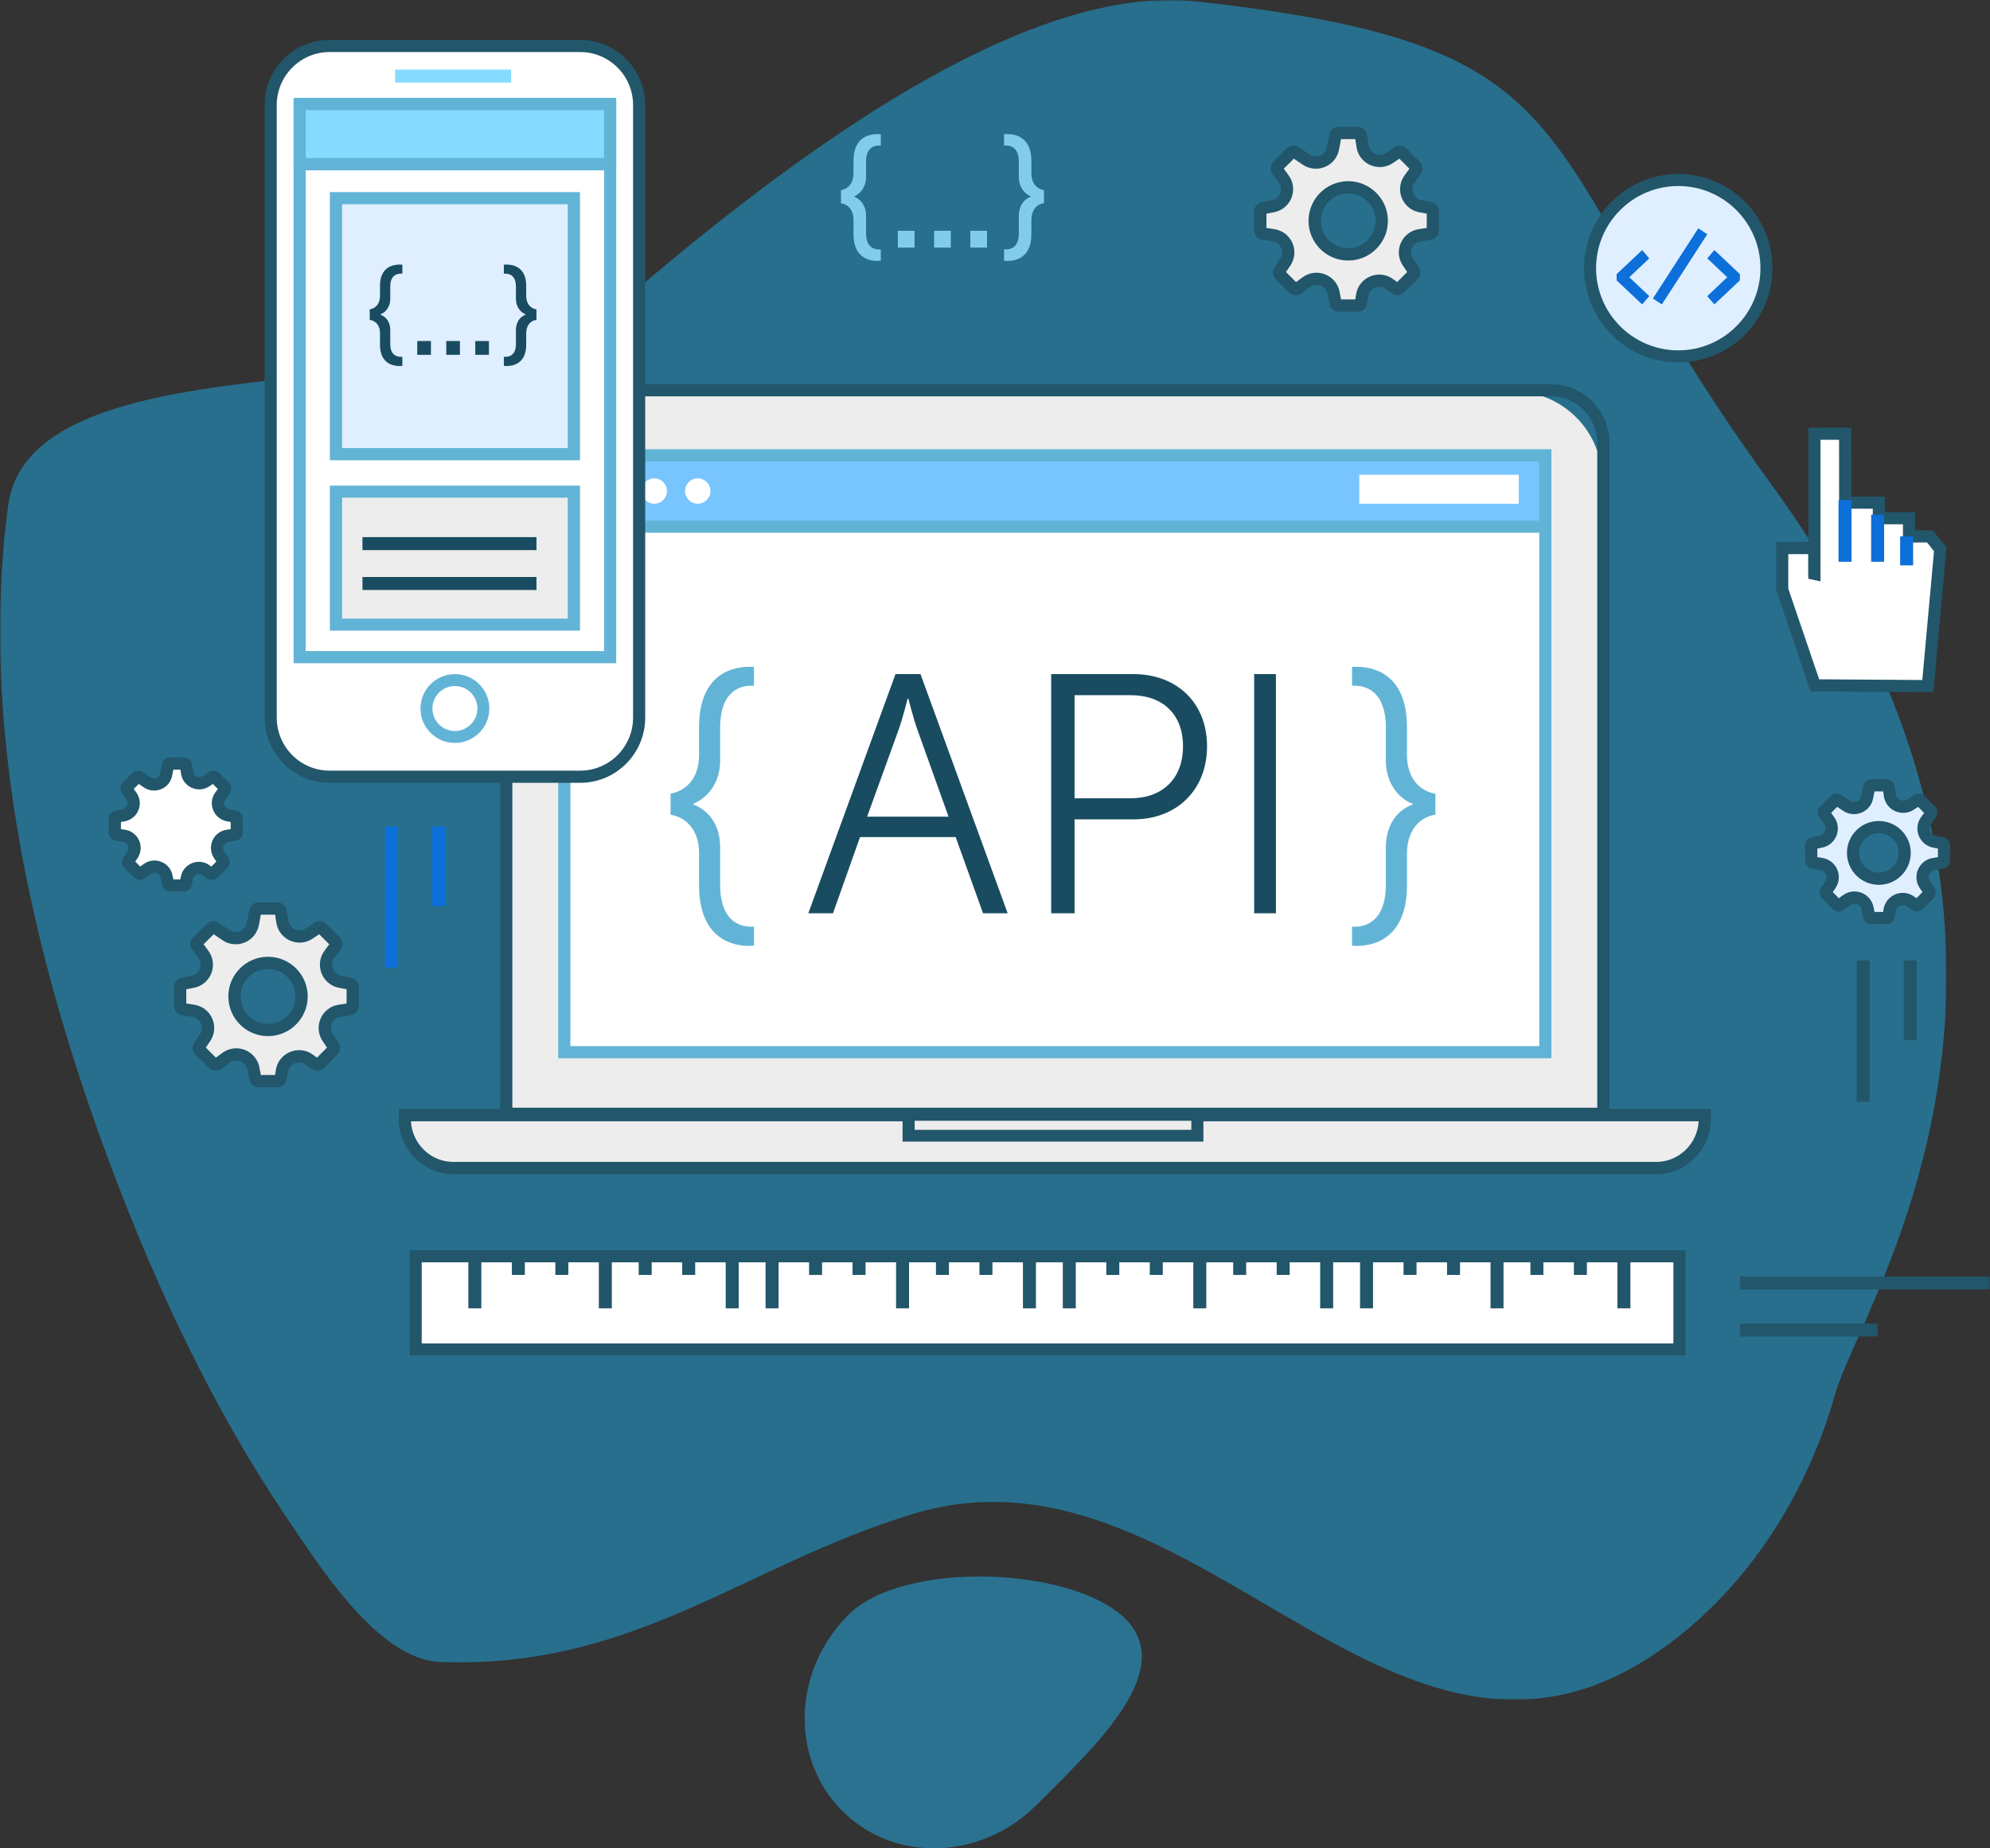<?xml version="1.0" encoding="UTF-8"?>
<svg width="549px" height="510px" viewBox="0 0 549 510" version="1.1" xmlns="http://www.w3.org/2000/svg" xmlns:xlink="http://www.w3.org/1999/xlink">
    <rect x="0" y="0" width="549" height="510" fill="#333333" stroke="none"/>
    <title>B0102144-053C-48E3-838B-C89F451B431F@3x</title>
    <defs>
        <polygon id="path-1" points="-9.0441651e-15 0 537 0 537 469 -9.0441651e-15 469"></polygon>
        <polygon id="path-3" points="0 510 549 510 549 0 0 0"></polygon>
    </defs>
    <g id="Page-1" stroke="none" stroke-width="1" fill="none" fill-rule="evenodd">
        <g id="Nations-API" transform="translate(-1011, -206)">
            <g id="Group-108" transform="translate(1011, 206)">
                <g id="Group-3">
                    <mask id="mask-2" fill="white">
                        <use xlink:href="#path-1"></use>
                    </mask>
                    <g id="Clip-2"></g>
                    <path d="M330.104,0.396 C279.361,-5.245 210.017,50.247 169.987,84.68 C136.284,113.668 8.776,91.074 2.248,139.498 C-5.865,199.666 9.006,264.171 30.456,321.422 C43.114,355.209 58.766,388.602 78.783,418.292 C87.856,431.755 104.272,457.956 121.447,458.586 C175.061,460.547 205.033,432.008 251.77,417.764 C332.716,393.092 388.099,515.342 466.129,449.05 C485.18,432.868 499.141,409.971 506.355,384.433 C513.321,359.766 581.413,261.12 488.815,133.846 C418.982,37.863 443.87,13.039 330.104,0.396" id="Fill-1" fill="#276F8D" mask="url(#mask-2)"></path>
                </g>
                <path d="M232.314,499.633 C217.942,485.186 218.68,461.025 233.963,445.663 C249.241,430.301 296.165,432.307 310.537,446.753 C324.909,461.199 301.291,482.619 286.008,497.975 C270.724,513.337 246.687,514.079 232.314,499.633" id="Fill-4" fill="#2B7290"></path>
                <mask id="mask-4" fill="white">
                    <use xlink:href="#path-3"></use>
                </mask>
                <g id="Clip-7"></g>
                <polygon id="Fill-6" fill="#22566B" mask="url(#mask-4)" points="480 355.791 549 355.791 549 352.209 480 352.209"></polygon>
                <polygon id="Fill-8" fill="#22566B" mask="url(#mask-4)" points="480 368.791 518 368.791 518 365.209 480 365.209"></polygon>
                <polygon id="Fill-9" fill="#0D6FD9" mask="url(#mask-4)" points="106.209 267 109.791 267 109.791 228 106.209 228"></polygon>
                <polygon id="Fill-10" fill="#0D6FD9" mask="url(#mask-4)" points="119.209 250 122.791 250 122.791 228 119.209 228"></polygon>
                <polygon id="Fill-11" fill="#22566B" mask="url(#mask-4)" points="512.209 304 515.791 304 515.791 265 512.209 265"></polygon>
                <polygon id="Fill-12" fill="#22566B" mask="url(#mask-4)" points="525.209 287 528.791 287 528.791 265 525.209 265"></polygon>
                <polygon id="Fill-13" fill="#FFFFFF" mask="url(#mask-4)" points="114 373 463 373 463 347 114 347"></polygon>
                <path d="M116.342,370.692 L461.647,370.692 L461.647,348.308 L116.342,348.308 L116.342,370.692 Z M113,374 L465,374 L465,345 L113,345 L113,374 Z" id="Fill-14" fill="#22566B" mask="url(#mask-4)"></path>
                <polygon id="Fill-15" fill="#22566B" mask="url(#mask-4)" points="129.209 361 132.791 361 132.791 347 129.209 347"></polygon>
                <polygon id="Fill-16" fill="#22566B" mask="url(#mask-4)" points="165.209 361 168.791 361 168.791 347 165.209 347"></polygon>
                <polygon id="Fill-17" fill="#22566B" mask="url(#mask-4)" points="141.209 351.787 144.791 351.787 144.791 346.213 141.209 346.213"></polygon>
                <polygon id="Fill-18" fill="#22566B" mask="url(#mask-4)" points="153.209 351.787 156.791 351.787 156.791 346.213 153.209 346.213"></polygon>
                <polygon id="Fill-19" fill="#22566B" mask="url(#mask-4)" points="200.209 361 203.791 361 203.791 347 200.209 347"></polygon>
                <polygon id="Fill-20" fill="#22566B" mask="url(#mask-4)" points="176.209 351.787 179.791 351.787 179.791 346.213 176.209 346.213"></polygon>
                <polygon id="Fill-21" fill="#22566B" mask="url(#mask-4)" points="188.209 351.787 191.791 351.787 191.791 346.213 188.209 346.213"></polygon>
                <polygon id="Fill-22" fill="#22566B" mask="url(#mask-4)" points="211.209 361 214.791 361 214.791 347 211.209 347"></polygon>
                <polygon id="Fill-23" fill="#22566B" mask="url(#mask-4)" points="247.209 361 250.791 361 250.791 347 247.209 347"></polygon>
                <polygon id="Fill-24" fill="#22566B" mask="url(#mask-4)" points="223.209 351.787 226.791 351.787 226.791 346.213 223.209 346.213"></polygon>
                <polygon id="Fill-25" fill="#22566B" mask="url(#mask-4)" points="235.209 351.787 238.791 351.787 238.791 346.213 235.209 346.213"></polygon>
                <polygon id="Fill-26" fill="#22566B" mask="url(#mask-4)" points="282.209 361 285.791 361 285.791 347 282.209 347"></polygon>
                <polygon id="Fill-27" fill="#22566B" mask="url(#mask-4)" points="258.209 351.787 261.791 351.787 261.791 346.213 258.209 346.213"></polygon>
                <polygon id="Fill-28" fill="#22566B" mask="url(#mask-4)" points="270.209 351.787 273.791 351.787 273.791 346.213 270.209 346.213"></polygon>
                <polygon id="Fill-29" fill="#22566B" mask="url(#mask-4)" points="293.209 361 296.791 361 296.791 347 293.209 347"></polygon>
                <polygon id="Fill-30" fill="#22566B" mask="url(#mask-4)" points="329.209 361 332.791 361 332.791 347 329.209 347"></polygon>
                <polygon id="Fill-31" fill="#22566B" mask="url(#mask-4)" points="305.209 351.787 308.791 351.787 308.791 346.213 305.209 346.213"></polygon>
                <polygon id="Fill-32" fill="#22566B" mask="url(#mask-4)" points="317.209 351.787 320.791 351.787 320.791 346.213 317.209 346.213"></polygon>
                <polygon id="Fill-33" fill="#22566B" mask="url(#mask-4)" points="364.209 361 367.791 361 367.791 347 364.209 347"></polygon>
                <polygon id="Fill-34" fill="#22566B" mask="url(#mask-4)" points="340.209 351.787 343.791 351.787 343.791 346.213 340.209 346.213"></polygon>
                <polygon id="Fill-35" fill="#22566B" mask="url(#mask-4)" points="352.209 351.787 355.791 351.787 355.791 346.213 352.209 346.213"></polygon>
                <polygon id="Fill-36" fill="#22566B" mask="url(#mask-4)" points="375.209 361 378.791 361 378.791 347 375.209 347"></polygon>
                <polygon id="Fill-37" fill="#22566B" mask="url(#mask-4)" points="411.209 361 414.791 361 414.791 347 411.209 347"></polygon>
                <polygon id="Fill-38" fill="#22566B" mask="url(#mask-4)" points="387.209 351.787 390.791 351.787 390.791 346.213 387.209 346.213"></polygon>
                <polygon id="Fill-39" fill="#22566B" mask="url(#mask-4)" points="399.209 351.787 402.791 351.787 402.791 346.213 399.209 346.213"></polygon>
                <polygon id="Fill-40" fill="#22566B" mask="url(#mask-4)" points="446.209 361 449.791 361 449.791 347 446.209 347"></polygon>
                <polygon id="Fill-41" fill="#22566B" mask="url(#mask-4)" points="422.209 351.787 425.791 351.787 425.791 346.213 422.209 346.213"></polygon>
                <polygon id="Fill-42" fill="#22566B" mask="url(#mask-4)" points="434.209 351.787 437.791 351.787 437.791 346.213 434.209 346.213"></polygon>
                <path d="M442,308 L139,308 L139,132.389 C139,118.974 149.951,108 163.334,108 L417.666,108 C431.049,108 442,118.974 442,132.389 L442,308 Z" id="Fill-43" fill="#EDEDED" mask="url(#mask-4)"></path>
                <path d="M141.349,305.646 L440.651,305.646 L440.651,122.212 C440.651,115.123 434.89,109.354 427.811,109.354 L154.189,109.354 C147.11,109.354 141.349,115.123 141.349,122.212 L141.349,305.646 Z M444,309 L138,309 L138,122.212 C138,113.275 145.264,106 154.189,106 L427.811,106 C436.736,106 444,113.275 444,122.212 L444,309 Z" id="Fill-44" fill="#22566B" mask="url(#mask-4)"></path>
                <polygon id="Fill-45" fill="#FFFFFF" mask="url(#mask-4)" points="156 290 426 290 426 125 156 125"></polygon>
                <path d="M157.36,288.65 L424.651,288.65 L424.651,127.35 L157.36,127.35 L157.36,288.65 Z M154,292 L428,292 L428,124 L154,124 L154,292 Z" id="Fill-46" fill="#62B4D6" mask="url(#mask-4)"></path>
                <path d="M455.587,322 L125.413,322 C117.452,322 111,315.734 111,308 L470,308 C470,315.734 463.548,322 455.587,322" id="Fill-47" fill="#EDEDED" mask="url(#mask-4)"></path>
                <path d="M113.366,309.396 C113.719,315.637 118.835,320.604 125.078,320.604 L456.916,320.604 C463.16,320.604 468.275,315.637 468.629,309.396 L113.366,309.396 Z M456.916,324 L125.078,324 C116.765,324 110,317.139 110,308.708 L110,306 L472,306 L472,308.708 C472,317.139 465.235,324 456.916,324 L456.916,324 Z" id="Fill-48" fill="#22566B" mask="url(#mask-4)"></path>
                <polygon id="Fill-49" fill="#EDEDED" mask="url(#mask-4)" points="251 313 331 313 331 307 251 307"></polygon>
                <path d="M252.335,311.755 L328.665,311.755 L328.665,309.245 L252.335,309.245 L252.335,311.755 Z M249,315 L332,315 L332,306 L249,306 L249,315 Z" id="Fill-50" fill="#22566B" mask="url(#mask-4)"></path>
                <polygon id="Fill-51" fill="#78C4FF" mask="url(#mask-4)" points="155 145 426 145 426 125 155 125"></polygon>
                <path d="M157.354,143.67 L424.646,143.67 L424.646,127.33 L157.354,127.33 L157.354,143.67 Z M154,147 L428,147 L428,124 L154,124 L154,147 Z" id="Fill-52" fill="#62B4D6" mask="url(#mask-4)"></path>
                <polygon id="Fill-53" fill="#FFFFFF" mask="url(#mask-4)" points="375 139 419 139 419 131 375 131"></polygon>
                <path d="M196,135.5 C196,137.434 194.433,139 192.497,139 C190.562,139 189,137.434 189,135.5 C189,133.566 190.562,132 192.497,132 C194.433,132 196,133.566 196,135.5" id="Fill-54" fill="#FFFFFF" mask="url(#mask-4)"></path>
                <path d="M184,135.5 C184,137.434 182.433,139 180.497,139 C178.567,139 177,137.434 177,135.5 C177,133.566 178.567,132 180.497,132 C182.433,132 184,133.566 184,135.5" id="Fill-55" fill="#FFFFFF" mask="url(#mask-4)"></path>
                <path d="M172,135.5 C172,137.434 170.434,139 168.5,139 C166.571,139 165,137.434 165,135.5 C165,133.566 166.571,132 168.5,132 C170.434,132 172,133.566 172,135.5" id="Fill-56" fill="#FFFFFF" mask="url(#mask-4)"></path>
                <path d="M192.853,235.395 C192.853,229.992 190.265,225.802 185,224.779 L185,219.008 C189.988,217.98 192.853,214.075 192.853,208.298 L192.853,200.66 C192.853,185.302 202.923,184 206.614,184 L208,184 L208,189.213 L207.169,189.213 C204.858,189.213 198.673,190.051 198.673,200.85 L198.673,209.974 C198.673,215.187 195.996,219.751 191.279,221.796 L191.279,221.986 C195.624,223.662 198.673,227.662 198.673,233.808 L198.673,244.055 C198.673,254.854 204.858,255.692 207.169,255.692 L208,255.692 L208,260.905 C208,260.905 207.446,261 206.614,261 C202.923,261 192.853,259.693 192.853,244.239 L192.853,235.395 Z" id="Fill-57" fill="#62B4D6" mask="url(#mask-4)"></path>
                <path d="M261.688,225.337 L253.112,201.396 C251.994,198.298 250.595,192.76 250.595,192.76 L250.41,192.76 C250.41,192.76 249.012,198.298 247.893,201.396 L239.223,225.337 L261.688,225.337 Z M247.049,186 L253.946,186 L278,252 L271.203,252 L263.646,230.971 L237.265,230.971 L229.808,252 L223,252 L247.049,186 Z" id="Fill-58" fill="#194C61" mask="url(#mask-4)"></path>
                <path d="M311.876,220.267 C320.66,220.267 326.364,214.916 326.364,205.903 C326.364,196.985 320.66,191.819 311.971,191.819 L296.451,191.819 L296.451,220.267 L311.876,220.267 Z M290,186 L312.717,186 C324.401,186 333,193.695 333,205.903 C333,218.2 324.401,226.087 312.717,226.087 L296.451,226.087 L296.451,252 L290,252 L290,186 Z" id="Fill-59" fill="#194C61" mask="url(#mask-4)"></path>
                <polygon id="Fill-60" fill="#194C61" mask="url(#mask-4)" points="346 252 352 252 352 186 346 186"></polygon>
                <path d="M373.832,255.692 C376.049,255.692 382.335,254.854 382.335,244.055 L382.335,233.808 C382.335,228.227 384.919,223.751 389.719,221.986 L389.719,221.802 C385.656,220.221 382.335,215.84 382.335,209.974 L382.335,200.85 C382.335,190.051 376.049,189.213 373.832,189.213 L373,189.213 L373,184 L374.386,184 C378.078,184 388.156,185.302 388.156,200.66 L388.156,208.298 C388.156,213.7 390.739,218.075 396,219.008 L396,224.779 C390.828,225.618 388.156,230.087 388.156,235.395 L388.156,244.239 C388.156,259.693 378.078,261 374.386,261 C373.46,261 373,260.905 373,260.905 L373,255.692 L373.832,255.692 Z" id="Fill-61" fill="#62B4D6" mask="url(#mask-4)"></path>
                <path d="M159.957,214 L90.043,214 C81.22,214 74,206.803 74,198.007 L74,28.993 C74,20.197 81.22,13 90.043,13 L159.957,13 C168.78,13 176,20.197 176,28.993 L176,198.007 C176,206.803 168.78,214 159.957,214" id="Fill-62" fill="#FFFFFF" mask="url(#mask-4)"></path>
                <path d="M90.923,14.36 C82.887,14.36 76.348,20.921 76.348,28.986 L76.348,198.014 C76.348,206.079 82.887,212.64 90.923,212.64 L160.071,212.64 C168.113,212.64 174.652,206.079 174.652,198.014 L174.652,28.986 C174.652,20.921 168.113,14.36 160.071,14.36 L90.923,14.36 Z M160.071,216 L90.923,216 C81.042,216 73,207.93 73,198.014 L73,28.986 C73,19.07 81.042,11 90.923,11 L160.071,11 C169.958,11 178,19.07 178,28.986 L178,198.014 C178,207.93 169.958,216 160.071,216 L160.071,216 Z" id="Fill-63" fill="#22566B" mask="url(#mask-4)"></path>
                <polygon id="Fill-64" fill="#FFFFFF" mask="url(#mask-4)" points="82 181 168 181 168 29 82 29"></polygon>
                <path d="M84.35,179.651 L166.65,179.651 L166.65,31.349 L84.35,31.349 L84.35,179.651 Z M81,183 L170,183 L170,28 L81,28 L81,183 Z" id="Fill-65" fill="#62B4D6" mask="url(#mask-4)"></path>
                <path d="M133,195 C133,199.419 129.418,203 124.997,203 C120.582,203 117,199.419 117,195 C117,190.581 120.582,187 124.997,187 C129.418,187 133,190.581 133,195" id="Fill-66" fill="#FFFFFF" mask="url(#mask-4)"></path>
                <path d="M125.5,189.295 C122.078,189.295 119.295,192.078 119.295,195.5 C119.295,198.922 122.078,201.705 125.5,201.705 C128.922,201.705 131.705,198.922 131.705,195.5 C131.705,192.078 128.922,189.295 125.5,189.295 M125.5,205 C120.261,205 116,200.739 116,195.5 C116,190.261 120.261,186 125.5,186 C130.739,186 135,190.261 135,195.5 C135,200.739 130.739,205 125.5,205" id="Fill-67" fill="#62B4D6" mask="url(#mask-4)"></path>
                <polygon id="Fill-68" fill="#85DBFF" mask="url(#mask-4)" points="109 22.791 141 22.791 141 19.209 109 19.209"></polygon>
                <polygon id="Fill-69" fill="#85DBFF" mask="url(#mask-4)" points="82 45 168 45 168 29 82 29"></polygon>
                <path d="M84.351,43.609 L166.649,43.609 L166.649,30.391 L84.351,30.391 L84.351,43.609 Z M81,47 L170,47 L170,27 L81,27 L81,47 Z" id="Fill-70" fill="#62B4D6" mask="url(#mask-4)"></path>
                <polygon id="Fill-71" fill="#E0EFFF" mask="url(#mask-4)" points="93 125 158 125 158 55 93 55"></polygon>
                <path d="M94.372,123.636 L156.628,123.636 L156.628,56.364 L94.372,56.364 L94.372,123.636 Z M91,127 L160,127 L160,53 L91,53 L91,127 Z" id="Fill-72" fill="#62B4D6" mask="url(#mask-4)"></path>
                <polygon id="Fill-73" fill="#EDEDED" mask="url(#mask-4)" points="93 173 158 173 158 136 93 136"></polygon>
                <path d="M94.372,170.682 L156.628,170.682 L156.628,137.318 L94.372,137.318 L94.372,170.682 Z M91,174 L160,174 L160,134 L91,134 L91,174 Z" id="Fill-74" fill="#62B4D6" mask="url(#mask-4)"></path>
                <polygon id="Fill-75" fill="#194C61" mask="url(#mask-4)" points="100 151.791 148 151.791 148 148.209 100 148.209"></polygon>
                <polygon id="Fill-76" fill="#194C61" mask="url(#mask-4)" points="100 162.791 148 162.791 148 159.209 100 159.209"></polygon>
                <polygon id="Fill-77" fill="#FFFFFF" mask="url(#mask-4)" points="517.888 138.116 517.922 142.433 526.317 142.433 526.294 147.488 532.149 147.471 535 151.067 531.544 189 502.874 188.803 500.085 188.803 491 162.231 491 150.717 499.927 150.717 499.927 157.858 499.972 157.869 499.972 119.006 508.514 119 508.537 138.105"></polygon>
                <path d="M501.873,187.445 L503.443,187.445 L530.323,187.63 L533.552,152.089 L531.641,149.678 L524.97,149.701 L524.992,144.66 L516.69,144.66 L516.662,140.365 L507.378,140.349 L507.362,121.347 L502.238,121.353 L502.238,160.41 L498.891,159.697 L498.846,158.335 L498.846,152.902 L493.347,152.902 L493.347,162.406 L501.873,187.445 Z M533.373,191 L499.48,190.793 L490,162.686 L490,149.555 L498.891,149.555 L498.891,118.011 L510.703,118 L510.719,137.013 L519.98,137.024 L520.014,141.313 L528.35,141.313 L528.328,146.342 L533.255,146.325 L537,151.063 L533.373,191 Z" id="Fill-78" fill="#22566B" mask="url(#mask-4)"></path>
                <polygon id="Fill-79" fill="#0D6FD9" mask="url(#mask-4)" points="507.209 155 510.791 155 510.791 138 507.209 138"></polygon>
                <polygon id="Fill-80" fill="#0D6FD9" mask="url(#mask-4)" points="516.209 155 519.791 155 519.791 142 516.209 142"></polygon>
                <polygon id="Fill-81" fill="#0D6FD9" mask="url(#mask-4)" points="524.209 156 527.791 156 527.791 148 524.209 148"></polygon>
                <path d="M488,74.5 C488,88.029 477.029,99 463.5,99 C449.971,99 439,88.029 439,74.5 C439,60.971 449.971,50 463.5,50 C477.029,50 488,60.971 488,74.5" id="Fill-82" fill="#E0EFFF" mask="url(#mask-4)"></path>
                <path d="M463,51.328 C450.496,51.328 440.328,61.5 440.328,73.997 C440.328,86.5 450.496,96.672 463,96.672 C475.504,96.672 485.672,86.5 485.672,73.997 C485.672,61.5 475.504,51.328 463,51.328 M463,100 C448.662,100 437,88.334 437,73.997 C437,59.661 448.662,48 463,48 C477.338,48 489,59.661 489,73.997 C489,88.334 477.338,100 463,100" id="Fill-83" fill="#22566B" mask="url(#mask-4)"></path>
                <polygon id="Fill-84" fill="#0D6FD9" mask="url(#mask-4)" points="453.036 69 455 71.289 449.493 76.503 455 81.711 453.036 84 446 77.36 446 75.64"></polygon>
                <polygon id="Fill-85" fill="#0D6FD9" mask="url(#mask-4)" points="456 82.366 468.52 63 471 64.634 458.475 84"></polygon>
                <polygon id="Fill-86" fill="#0D6FD9" mask="url(#mask-4)" points="480 75.64 480 77.355 472.96 84 471 81.711 476.51 76.497 471 71.289 472.96 69"></polygon>
                <path d="M73.937,284.072 C68.894,284.072 64.797,279.976 64.797,274.934 C64.797,269.897 68.894,265.801 73.937,265.801 C78.979,265.801 83.076,269.897 83.076,274.934 C83.076,279.976 78.979,284.072 73.937,284.072 M96.295,271.47 L93.575,270.944 C91.969,270.642 90.659,269.545 90.06,268.023 C89.461,266.506 89.685,264.816 90.653,263.501 L92.36,261.168 C92.618,260.821 92.579,260.345 92.271,260.037 L88.583,256.344 C88.286,256.048 87.822,256.008 87.475,256.243 L85.186,257.793 C83.831,258.711 82.13,258.868 80.636,258.213 C79.141,257.564 78.095,256.204 77.849,254.598 L77.406,251.739 C77.339,251.313 76.981,251 76.545,251 L71.329,251 C70.909,251 70.551,251.297 70.467,251.705 L69.789,255.225 C69.493,256.792 68.43,258.096 66.958,258.7 C65.486,259.316 63.812,259.142 62.492,258.252 L59.525,256.243 C59.178,256.008 58.719,256.048 58.423,256.35 L54.729,260.037 C54.421,260.345 54.388,260.821 54.64,261.168 L56.347,263.501 C57.32,264.816 57.533,266.506 56.94,268.028 C56.347,269.545 55.031,270.642 53.431,270.944 L50.705,271.47 C50.297,271.548 50,271.912 50,272.326 L50,277.547 C50,277.972 50.313,278.342 50.739,278.409 L53.593,278.845 C55.21,279.097 56.559,280.132 57.214,281.632 C57.863,283.126 57.706,284.827 56.794,286.181 L55.238,288.476 C55.009,288.817 55.048,289.282 55.345,289.578 L59.033,293.271 C59.341,293.574 59.822,293.613 60.163,293.361 L62.497,291.649 C63.818,290.686 65.508,290.462 67.025,291.061 C68.547,291.654 69.638,292.969 69.946,294.57 L70.467,297.295 C70.551,297.703 70.909,298 71.329,298 L76.545,298 C76.981,298 77.345,297.687 77.406,297.261 L77.714,295.252 C77.972,293.602 79.041,292.236 80.585,291.598 C82.124,290.96 83.848,291.167 85.197,292.158 L86.837,293.361 C87.178,293.613 87.659,293.574 87.967,293.271 L91.655,289.578 C91.952,289.282 91.997,288.817 91.762,288.476 L90.206,286.181 C89.294,284.827 89.137,283.126 89.792,281.632 C90.441,280.132 91.79,279.091 93.407,278.845 L96.261,278.409 C96.687,278.342 97,277.972 97,277.547 L97,272.326 C97,271.912 96.709,271.548 96.295,271.47" id="Fill-87" fill="#EDEDED" mask="url(#mask-4)"></path>
                <path d="M73.942,267.38 C69.77,267.38 66.38,270.77 66.38,274.942 C66.38,279.115 69.77,282.511 73.942,282.511 C78.115,282.511 81.505,279.115 81.505,274.942 C81.505,270.77 78.115,267.38 73.942,267.38 L73.942,267.38 Z M73.942,285.895 C67.905,285.895 62.995,280.98 62.995,274.942 C62.995,268.905 67.905,263.995 73.942,263.995 C79.98,263.995 84.889,268.905 84.889,274.942 C84.889,280.98 79.98,285.895 73.942,285.895 L73.942,285.895 Z M71.964,296.615 L75.892,296.615 L76.096,295.272 C76.442,293.004 77.916,291.133 80.031,290.26 C82.134,289.382 84.504,289.671 86.346,291.02 L87.446,291.831 L90.218,289.053 L89.022,287.284 C87.764,285.43 87.554,283.094 88.45,281.048 C89.34,278.996 91.194,277.567 93.41,277.233 L95.615,276.892 L95.615,272.964 L93.518,272.561 C91.313,272.142 89.515,270.639 88.699,268.559 C87.883,266.478 88.183,264.159 89.51,262.357 L90.831,260.554 L88.058,257.776 L86.284,258.972 C84.43,260.236 82.1,260.44 80.048,259.55 C78.007,258.666 76.573,256.812 76.233,254.595 L75.892,252.385 L71.964,252.385 L71.408,255.293 C70.989,257.447 69.537,259.227 67.519,260.061 C65.501,260.9 63.216,260.667 61.396,259.443 L58.953,257.782 L56.169,260.554 L57.49,262.357 C58.817,264.159 59.117,266.478 58.301,268.564 C57.485,270.645 55.687,272.142 53.488,272.561 L51.385,272.964 L51.385,276.892 L53.595,277.233 C55.812,277.573 57.666,279.001 58.55,281.054 C59.446,283.1 59.236,285.43 57.978,287.284 L56.782,289.053 L59.554,291.831 L61.357,290.51 C63.171,289.183 65.489,288.888 67.559,289.705 C69.645,290.521 71.142,292.324 71.561,294.518 L71.964,296.615 Z M76.584,300 L71.3,300 C70.07,300 69.004,299.121 68.772,297.919 L68.239,295.147 C68.035,294.104 67.321,293.242 66.323,292.851 C65.336,292.46 64.225,292.613 63.352,293.242 L60.994,294.971 C59.979,295.725 58.579,295.623 57.666,294.733 L53.913,290.975 C53.046,290.107 52.91,288.73 53.601,287.715 L55.177,285.385 C55.778,284.5 55.88,283.389 55.449,282.403 C55.024,281.422 54.14,280.742 53.08,280.577 L50.188,280.13 C48.924,279.937 48,278.871 48,277.584 L48,272.3 C48,271.07 48.879,269.999 50.092,269.772 L52.847,269.239 C53.902,269.035 54.763,268.321 55.149,267.328 C55.54,266.331 55.398,265.22 54.763,264.358 L53.034,261.994 C52.28,260.956 52.388,259.55 53.289,258.649 L57.031,254.913 C57.893,254.046 59.265,253.91 60.291,254.595 L63.295,256.636 C64.163,257.22 65.257,257.339 66.221,256.931 C67.19,256.534 67.882,255.684 68.08,254.652 L68.766,251.092 C69.01,249.873 70.07,249 71.3,249 L76.584,249 C77.854,249 78.925,249.913 79.13,251.166 L79.572,254.085 C79.742,255.134 80.422,256.024 81.403,256.444 C82.389,256.88 83.5,256.778 84.385,256.177 L86.709,254.601 C87.735,253.921 89.096,254.051 89.963,254.896 L93.716,258.649 C94.618,259.567 94.725,260.973 93.971,261.994 L92.242,264.358 C91.607,265.22 91.46,266.331 91.851,267.323 C92.242,268.321 93.098,269.035 94.153,269.239 L96.925,269.772 C98.127,270.01 99,271.07 99,272.3 L99,277.584 C99,278.865 98.082,279.937 96.817,280.13 L93.92,280.577 C92.86,280.742 91.982,281.422 91.556,282.397 C91.126,283.389 91.228,284.5 91.823,285.385 L93.399,287.709 C94.096,288.735 93.96,290.107 93.081,290.98 L89.351,294.716 C88.438,295.623 87.027,295.72 86.006,294.971 L84.345,293.753 C83.466,293.106 82.338,292.965 81.323,293.39 C80.314,293.804 79.606,294.699 79.441,295.782 L79.13,297.817 C78.948,299.059 77.854,300 76.584,300 L76.584,300 Z" id="Fill-88" fill="#22566B" mask="url(#mask-4)"></path>
                <path d="M371.937,70.072 C366.894,70.072 362.797,65.976 362.797,60.934 C362.797,55.897 366.894,51.801 371.937,51.801 C376.979,51.801 381.076,55.897 381.076,60.934 C381.076,65.976 376.979,70.072 371.937,70.072 M394.295,57.464 L391.575,56.944 C389.969,56.642 388.659,55.545 388.06,54.023 C387.461,52.506 387.685,50.816 388.653,49.501 L390.36,47.168 C390.618,46.821 390.579,46.34 390.271,46.037 L386.583,42.344 C386.286,42.053 385.822,42.008 385.48,42.238 L383.186,43.793 C381.831,44.711 380.13,44.868 378.636,44.213 C377.141,43.564 376.095,42.204 375.849,40.598 L375.406,37.739 C375.339,37.313 374.981,37 374.545,37 L369.329,37 C368.909,37 368.551,37.297 368.467,37.705 L367.789,41.225 C367.493,42.792 366.435,44.096 364.958,44.7 C363.48,45.316 361.812,45.142 360.492,44.252 L357.525,42.238 C357.178,42.008 356.719,42.053 356.423,42.35 L352.729,46.037 C352.421,46.34 352.388,46.821 352.64,47.168 L354.347,49.501 C355.32,50.816 355.533,52.506 354.94,54.028 C354.347,55.545 353.031,56.642 351.431,56.944 L348.705,57.47 C348.297,57.548 348,57.912 348,58.326 L348,63.547 C348,63.972 348.313,64.342 348.739,64.409 L351.593,64.845 C353.21,65.097 354.559,66.132 355.214,67.632 C355.869,69.126 355.712,70.827 354.794,72.181 L353.238,74.476 C353.009,74.817 353.048,75.282 353.345,75.578 L357.038,79.271 C357.341,79.574 357.822,79.613 358.163,79.361 L360.497,77.649 C361.818,76.686 363.508,76.462 365.025,77.061 C366.547,77.654 367.638,78.969 367.946,80.57 L368.467,83.295 C368.551,83.703 368.909,84 369.329,84 L374.545,84 C374.981,84 375.345,83.687 375.406,83.261 L375.714,81.252 C375.972,79.602 377.041,78.236 378.585,77.598 C380.124,76.96 381.848,77.167 383.197,78.158 L384.837,79.361 C385.178,79.613 385.659,79.574 385.967,79.271 L389.655,75.578 C389.952,75.282 389.997,74.817 389.762,74.476 L388.206,72.181 C387.294,70.827 387.137,69.126 387.792,67.632 C388.441,66.132 389.79,65.091 391.407,64.845 L394.261,64.409 C394.687,64.342 395,63.972 395,63.547 L395,58.326 C395,57.912 394.709,57.548 394.295,57.464" id="Fill-89" fill="#EDEDED" mask="url(#mask-4)"></path>
                <path d="M371.942,53.38 C367.77,53.38 364.38,56.77 364.38,60.942 C364.38,65.115 367.77,68.505 371.942,68.505 C376.115,68.505 379.511,65.115 379.511,60.942 C379.511,56.77 376.115,53.38 371.942,53.38 L371.942,53.38 Z M371.942,71.889 C365.905,71.889 360.995,66.98 360.995,60.942 C360.995,54.905 365.905,49.995 371.942,49.995 C377.98,49.995 382.895,54.905 382.895,60.942 C382.895,66.98 377.98,71.889 371.942,71.889 L371.942,71.889 Z M369.964,82.615 L373.892,82.615 L374.102,81.272 C374.448,79.004 375.916,77.133 378.031,76.26 C380.134,75.387 382.504,75.671 384.346,77.02 L385.452,77.831 L388.224,75.053 L387.022,73.284 C385.769,71.43 385.554,69.1 386.45,67.054 C387.34,64.996 389.194,63.567 391.41,63.233 L393.615,62.892 L393.615,58.964 L391.518,58.561 C389.318,58.142 387.521,56.645 386.699,54.559 C385.883,52.484 386.189,50.159 387.515,48.351 L388.831,46.554 L386.058,43.776 L384.284,44.978 C382.436,46.236 380.111,46.452 378.048,45.55 C376.007,44.666 374.578,42.812 374.233,40.601 L373.892,38.385 L369.964,38.385 L369.408,41.293 C368.994,43.447 367.537,45.233 365.519,46.061 C363.512,46.894 361.222,46.673 359.402,45.443 L356.953,43.782 L354.175,46.554 L355.49,48.357 C356.811,50.154 357.123,52.472 356.307,54.564 C355.485,56.651 353.682,58.142 351.488,58.561 L349.385,58.969 L349.385,62.892 L351.595,63.233 C353.806,63.573 355.666,65.001 356.55,67.054 C357.446,69.1 357.236,71.43 355.983,73.284 L354.782,75.053 L357.554,77.831 L359.357,76.51 C361.171,75.183 363.489,74.883 365.564,75.705 C367.651,76.521 369.147,78.318 369.561,80.518 L369.964,82.615 Z M374.584,86 L369.3,86 C368.07,86 367.01,85.127 366.772,83.925 L366.239,81.153 C366.041,80.104 365.326,79.242 364.328,78.857 C363.331,78.466 362.22,78.607 361.358,79.242 L358.994,80.971 C357.99,81.72 356.55,81.606 355.655,80.722 L351.913,76.975 C351.046,76.107 350.915,74.735 351.595,73.715 L353.177,71.385 C353.778,70.5 353.88,69.384 353.455,68.403 C353.024,67.422 352.14,66.742 351.08,66.577 L348.188,66.135 C346.918,65.931 346,64.86 346,63.584 L346,58.3 C346,57.07 346.879,56.004 348.086,55.772 L350.847,55.239 C351.902,55.041 352.763,54.321 353.155,53.328 C353.54,52.331 353.398,51.22 352.763,50.363 L351.034,47.994 C350.28,46.956 350.388,45.556 351.289,44.649 L355.031,40.913 C355.893,40.046 357.265,39.91 358.291,40.601 L361.295,42.642 C362.163,43.226 363.268,43.334 364.226,42.937 C365.19,42.534 365.888,41.684 366.08,40.658 L366.766,37.092 C367.01,35.873 368.076,35 369.3,35 L374.584,35 C375.86,35 376.931,35.913 377.13,37.166 L377.577,40.08 C377.742,41.14 378.422,42.024 379.403,42.449 C380.389,42.874 381.5,42.778 382.385,42.177 L384.709,40.601 C385.73,39.921 387.096,40.046 387.963,40.902 L391.716,44.649 C392.623,45.562 392.731,46.968 391.971,47.999 L390.242,50.358 C389.607,51.225 389.46,52.331 389.851,53.323 C390.242,54.321 391.104,55.041 392.153,55.239 L394.925,55.772 C396.127,56.01 397,57.07 397,58.3 L397,63.584 C397,64.86 396.087,65.931 394.823,66.13 L391.926,66.577 C390.866,66.736 389.982,67.416 389.556,68.397 C389.125,69.384 389.228,70.5 389.828,71.385 L391.405,73.709 C392.09,74.735 391.96,76.107 391.087,76.975 L387.357,80.716 C386.427,81.623 385.015,81.72 384.001,80.966 L382.345,79.753 C381.466,79.112 380.338,78.976 379.323,79.39 C378.314,79.804 377.611,80.699 377.447,81.782 L377.135,83.817 C376.942,85.087 375.871,86 374.584,86 L374.584,86 Z" id="Fill-90" fill="#22566B" mask="url(#mask-4)"></path>
                <path d="M518.841,243.034 C514.875,243.034 511.649,239.808 511.649,235.841 C511.649,231.875 514.875,228.649 518.841,228.649 C522.808,228.649 526.034,231.875 526.034,235.841 C526.034,239.808 522.808,243.034 518.841,243.034 M536.442,233.11 L534.297,232.7 C533.039,232.461 532.004,231.602 531.531,230.401 C531.065,229.206 531.235,227.875 531.998,226.839 L533.347,225.001 C533.546,224.733 533.517,224.352 533.273,224.113 L530.371,221.205 C530.137,220.972 529.773,220.944 529.5,221.126 L527.696,222.343 C526.632,223.072 525.289,223.191 524.111,222.679 C522.939,222.167 522.119,221.097 521.92,219.828 L521.573,217.58 C521.522,217.245 521.237,217 520.896,217 L516.787,217 C516.463,217 516.178,217.233 516.11,217.558 L515.581,220.323 C515.342,221.558 514.511,222.582 513.35,223.06 C512.189,223.544 510.875,223.408 509.833,222.708 L507.5,221.126 C507.227,220.944 506.863,220.972 506.629,221.211 L503.722,224.113 C503.483,224.352 503.454,224.733 503.653,225.001 L504.996,226.839 C505.759,227.875 505.93,229.206 505.463,230.407 C504.996,231.602 503.961,232.461 502.697,232.7 L500.552,233.116 C500.233,233.178 500,233.457 500,233.787 L500,237.896 C500,238.231 500.25,238.522 500.58,238.573 L502.828,238.92 C504.103,239.119 505.167,239.933 505.679,241.117 C506.191,242.295 506.066,243.632 505.349,244.696 L504.126,246.5 C503.944,246.773 503.972,247.137 504.211,247.371 L507.113,250.278 C507.352,250.517 507.733,250.546 508.001,250.347 L509.839,248.998 C510.875,248.241 512.206,248.065 513.401,248.537 C514.602,249.004 515.461,250.039 515.7,251.297 L516.11,253.442 C516.178,253.767 516.463,254 516.787,254 L520.896,254 C521.237,254 521.527,253.75 521.573,253.42 L521.818,251.838 C522.017,250.534 522.859,249.465 524.077,248.958 C525.289,248.457 526.643,248.622 527.707,249.396 L528.993,250.347 C529.267,250.546 529.642,250.517 529.887,250.273 L532.789,247.371 C533.022,247.137 533.056,246.773 532.874,246.5 L531.651,244.696 C530.928,243.632 530.803,242.295 531.321,241.117 C531.833,239.933 532.897,239.114 534.166,238.92 L536.414,238.573 C536.75,238.522 537,238.231 537,237.896 L537,233.787 C537,233.457 536.767,233.178 536.442,233.11" id="Fill-91" fill="#E0EFFF" mask="url(#mask-4)"></path>
                <path d="M518.338,229.9 C515.34,229.9 512.9,232.34 512.9,235.338 C512.9,238.342 515.34,240.782 518.338,240.782 C521.336,240.782 523.776,238.342 523.776,235.338 C523.776,232.34 521.336,229.9 518.338,229.9 L518.338,229.9 Z M518.338,244.146 C513.48,244.146 509.536,240.196 509.536,235.338 C509.536,230.486 513.48,226.536 518.338,226.536 C523.196,226.536 527.141,230.486 527.141,235.338 C527.141,240.196 523.196,244.146 518.338,244.146 L518.338,244.146 Z M517.132,251.636 L519.516,251.636 L519.623,250.926 C519.91,249.049 521.128,247.499 522.88,246.778 C524.622,246.057 526.583,246.293 528.11,247.409 L528.696,247.837 L530.375,246.152 L529.626,245.054 C528.589,243.509 528.414,241.582 529.158,239.886 C529.896,238.19 531.429,237.001 533.266,236.73 L534.636,236.516 L534.636,234.132 L533.328,233.884 C531.508,233.535 530.02,232.295 529.338,230.565 C528.662,228.846 528.916,226.93 530.015,225.431 L530.837,224.31 L529.152,222.625 L528.048,223.369 C526.515,224.411 524.582,224.58 522.892,223.842 C521.195,223.115 520.012,221.577 519.724,219.745 L519.516,218.364 L517.127,218.364 L516.76,220.292 C516.422,222.072 515.216,223.555 513.542,224.236 C511.874,224.93 509.975,224.744 508.476,223.724 L506.848,222.625 L505.168,224.31 L505.985,225.425 C507.084,226.919 507.332,228.841 506.656,230.565 C505.98,232.301 504.492,233.535 502.666,233.884 L501.364,234.132 L501.364,236.516 L502.739,236.73 C504.577,237.012 506.109,238.195 506.848,239.897 C507.586,241.582 507.411,243.509 506.374,245.048 L505.625,246.152 L507.304,247.837 L508.431,247.015 C509.924,245.916 511.852,245.668 513.571,246.35 C515.295,247.02 516.529,248.508 516.884,250.328 L517.132,251.636 Z M520.372,255 L516.304,255 C515.182,255 514.213,254.205 513.988,253.107 L513.576,250.965 C513.447,250.289 512.985,249.725 512.342,249.477 C511.705,249.224 510.984,249.308 510.42,249.725 L508.595,251.061 C507.693,251.737 506.374,251.647 505.54,250.835 L502.66,247.95 C501.86,247.144 501.736,245.888 502.373,244.952 L503.585,243.16 C503.974,242.591 504.041,241.87 503.759,241.238 C503.483,240.596 502.914,240.156 502.227,240.055 L500.001,239.711 C498.84,239.525 498,238.545 498,237.372 L498,233.309 C498,232.171 498.806,231.196 499.922,230.988 L502.035,230.576 C502.717,230.447 503.269,229.985 503.523,229.342 C503.782,228.683 503.692,227.984 503.275,227.42 L501.939,225.6 C501.246,224.637 501.353,223.352 502.187,222.529 L505.056,219.66 C505.844,218.86 507.107,218.742 508.042,219.367 L510.358,220.94 C510.922,221.323 511.632,221.385 512.258,221.131 C512.883,220.872 513.328,220.32 513.458,219.66 L513.982,216.916 C514.213,215.795 515.188,215 516.304,215 L520.372,215 C521.539,215 522.52,215.834 522.706,216.989 L523.049,219.227 C523.156,219.914 523.596,220.489 524.233,220.759 C524.87,221.041 525.591,220.968 526.16,220.585 L527.952,219.373 C528.893,218.748 530.144,218.866 530.933,219.644 L533.824,222.535 C534.653,223.363 534.754,224.653 534.061,225.6 L532.725,227.42 C532.314,227.978 532.218,228.694 532.472,229.336 C532.731,229.985 533.283,230.447 533.959,230.576 L536.095,230.988 C537.2,231.202 538,232.182 538,233.309 L538,237.372 C538,238.545 537.166,239.525 536.011,239.711 L533.773,240.055 C533.086,240.156 532.517,240.596 532.241,241.227 C531.959,241.87 532.026,242.591 532.415,243.166 L533.627,244.952 C534.264,245.888 534.14,247.144 533.34,247.95 L530.465,250.824 C529.626,251.658 528.335,251.754 527.389,251.05 L526.121,250.125 C525.546,249.703 524.83,249.613 524.159,249.883 C523.5,250.159 523.055,250.723 522.948,251.433 L522.706,252.999 C522.536,254.155 521.55,255 520.372,255 L520.372,255 Z" id="Fill-92" fill="#22566B" mask="url(#mask-4)"></path>
                <path d="M64.488,224.806 L62.519,224.431 C61.358,224.209 60.408,223.418 59.981,222.314 C59.543,221.221 59.708,219.992 60.408,219.042 L61.643,217.352 C61.825,217.107 61.796,216.76 61.58,216.538 L58.911,213.864 C58.695,213.653 58.359,213.625 58.109,213.79 L56.447,214.911 C55.474,215.577 54.239,215.69 53.158,215.218 C52.077,214.746 51.326,213.767 51.144,212.601 L50.825,210.535 C50.774,210.228 50.518,210 50.199,210 L46.427,210 C46.125,210 45.863,210.216 45.806,210.512 L45.317,213.056 C45.101,214.188 44.333,215.133 43.268,215.571 C42.199,216.015 40.992,215.89 40.036,215.247 L37.891,213.79 C37.641,213.625 37.305,213.653 37.094,213.869 L34.42,216.538 C34.198,216.76 34.175,217.107 34.357,217.352 L35.592,219.042 C36.292,219.992 36.451,221.221 36.019,222.32 C35.592,223.418 34.642,224.209 33.481,224.431 L31.512,224.806 C31.216,224.863 31,225.125 31,225.427 L31,229.205 C31,229.512 31.228,229.78 31.535,229.825 L33.601,230.144 C34.767,230.326 35.746,231.077 36.218,232.158 C36.69,233.239 36.577,234.474 35.916,235.447 L34.79,237.109 C34.619,237.359 34.653,237.695 34.869,237.911 L37.538,240.58 C37.76,240.796 38.107,240.825 38.352,240.643 L40.042,239.408 C40.992,238.708 42.216,238.543 43.314,238.981 C44.418,239.408 45.209,240.358 45.431,241.519 L45.806,243.488 C45.863,243.789 46.125,244 46.427,244 L50.199,244 C50.518,244 50.78,243.772 50.825,243.465 L51.047,242.014 C51.229,240.819 52.009,239.829 53.124,239.368 C54.239,238.907 55.486,239.061 56.459,239.772 L57.642,240.643 C57.893,240.825 58.24,240.796 58.462,240.58 L61.131,237.911 C61.347,237.695 61.375,237.359 61.21,237.109 L60.084,235.447 C59.423,234.474 59.31,233.239 59.782,232.158 C60.254,231.077 61.227,230.32 62.399,230.144 L64.465,229.825 C64.772,229.78 65,229.512 65,229.205 L65,225.427 C65,225.125 64.789,224.863 64.488,224.806" id="Fill-93" fill="#FFFFFF" mask="url(#mask-4)"></path>
                <path d="M47.813,242.639 L49.772,242.639 L49.851,242.098 C50.127,240.331 51.276,238.867 52.925,238.186 C54.575,237.493 56.421,237.724 57.857,238.782 L58.302,239.109 L59.687,237.724 L59.062,236.801 C58.082,235.354 57.919,233.535 58.617,231.931 C59.309,230.326 60.762,229.212 62.496,228.953 L63.639,228.772 L63.639,226.819 L62.547,226.61 C60.83,226.278 59.422,225.107 58.786,223.475 C58.144,221.859 58.381,220.046 59.416,218.633 L60.103,217.698 L58.718,216.313 L57.801,216.933 C56.359,217.918 54.535,218.081 52.931,217.383 C51.332,216.691 50.217,215.244 49.947,213.515 L49.772,212.361 L47.813,212.361 L47.498,214.022 C47.171,215.705 46.034,217.101 44.452,217.749 C42.881,218.396 41.091,218.222 39.678,217.265 L38.276,216.313 L36.891,217.698 L37.578,218.633 C38.614,220.04 38.85,221.853 38.214,223.48 C37.572,225.113 36.165,226.278 34.453,226.61 L33.361,226.819 L33.361,228.772 L34.51,228.953 C36.238,229.217 37.691,230.332 38.383,231.936 C39.081,233.535 38.912,235.354 37.938,236.801 L37.313,237.724 L38.693,239.109 L39.633,238.422 C41.046,237.381 42.859,237.15 44.48,237.792 C46.107,238.428 47.278,239.835 47.605,241.547 L47.813,242.639 Z M50.679,246 L46.941,246 C45.843,246 44.891,245.217 44.677,244.136 L44.306,242.183 C44.193,241.603 43.799,241.13 43.253,240.916 C42.701,240.691 42.093,240.781 41.62,241.13 L39.948,242.352 C39.042,243.027 37.786,242.943 36.97,242.138 L34.318,239.481 C33.547,238.709 33.423,237.488 34.031,236.575 L35.151,234.915 C35.484,234.425 35.54,233.828 35.298,233.276 C35.067,232.736 34.583,232.364 33.997,232.274 L31.954,231.959 C30.816,231.773 30,230.816 30,229.679 L30,225.946 C30,224.843 30.783,223.891 31.869,223.683 L33.817,223.306 C34.397,223.193 34.87,222.805 35.084,222.253 C35.298,221.707 35.219,221.099 34.87,220.62 L33.648,218.954 C32.973,218.025 33.068,216.769 33.879,215.959 L36.519,213.318 C37.296,212.541 38.529,212.417 39.441,213.042 L41.558,214.478 C42.037,214.799 42.634,214.861 43.168,214.641 C43.703,214.422 44.086,213.954 44.193,213.386 L44.677,210.869 C44.891,209.788 45.843,209 46.941,209 L50.679,209 C51.816,209 52.773,209.816 52.953,210.942 L53.269,213.003 C53.359,213.583 53.736,214.067 54.271,214.303 C54.817,214.54 55.425,214.484 55.915,214.151 L57.559,213.042 C58.459,212.423 59.692,212.541 60.469,213.307 L63.121,215.959 C63.932,216.775 64.027,218.036 63.346,218.959 L62.13,220.62 C61.781,221.099 61.697,221.707 61.911,222.247 C62.13,222.805 62.603,223.193 63.183,223.306 L65.142,223.683 C66.217,223.897 67,224.848 67,225.946 L67,229.679 C67,230.816 66.184,231.773 65.058,231.953 L62.997,232.274 C62.417,232.364 61.933,232.736 61.697,233.276 C61.46,233.828 61.511,234.425 61.849,234.92 L62.958,236.559 C63.577,237.476 63.453,238.704 62.682,239.481 L60.041,242.121 C59.214,242.943 57.953,243.039 57.035,242.346 L55.875,241.496 C55.38,241.136 54.777,241.063 54.209,241.288 C53.646,241.524 53.269,242.003 53.173,242.611 L52.953,244.046 C52.79,245.156 51.81,246 50.679,246 L50.679,246 Z" id="Fill-94" fill="#22566B" mask="url(#mask-4)"></path>
                <g id="Group-97" mask="url(#mask-4)">
                    <g transform="translate(-3, 507)">
                        <path d="" id="Fill-95" stroke="none" fill="#FFFFFF" fill-rule="evenodd"></path>
                        <path d="" id="Stroke-96" stroke="#3C454E" stroke-width="1" fill="none"></path>
                    </g>
                </g>
                <path d="M235.464,60.644 C235.464,58.254 234.324,56.495 232,56.074 L232,52.471 C234.158,52.05 235.464,50.416 235.464,47.82 L235.464,44.297 C235.464,37.672 240.106,37 242.065,37 C242.635,37 243,37.046 243,37.046 L243,40.148 L242.474,40.148 C241.412,40.148 238.928,40.523 238.928,44.548 L238.928,48.868 C238.928,51.298 237.66,53.353 235.624,54.19 L235.624,54.269 C237.5,55.027 238.928,56.745 238.928,59.597 L238.928,64.418 C238.928,68.482 241.412,68.818 242.474,68.818 L243,68.818 L243,71.92 C243,71.92 242.635,72 242.065,72 C240.106,72 235.464,71.334 235.464,64.669 L235.464,60.644 Z" id="Fill-98" fill="#81CCED" mask="url(#mask-4)"></path>
                <polygon id="Fill-99" fill="#81CCED" mask="url(#mask-4)" points="247.702 68.319 252.298 68.319 252.298 63.681 247.702 63.681"></polygon>
                <polygon id="Fill-100" fill="#81CCED" mask="url(#mask-4)" points="257.702 68.319 262.298 68.319 262.298 63.681 257.702 63.681"></polygon>
                <polygon id="Fill-101" fill="#81CCED" mask="url(#mask-4)" points="267.702 68.319 272.298 68.319 272.298 63.681 267.702 63.681"></polygon>
                <path d="M277.57,68.812 C278.588,68.812 281.072,68.477 281.072,64.413 L281.072,59.591 C281.072,57.161 282.212,55.066 284.376,54.269 L284.376,54.184 C282.622,53.512 281.072,51.543 281.072,48.862 L281.072,44.542 C281.072,40.518 278.588,40.142 277.57,40.142 L277,40.142 L277,37.04 C277,37.04 277.365,37 277.935,37 C279.894,37 284.536,37.666 284.536,44.291 L284.536,47.815 C284.536,50.16 285.676,52.089 288,52.465 L288,56.068 C285.759,56.364 284.536,58.294 284.536,60.639 L284.536,64.663 C284.536,71.328 279.894,72 277.935,72 C277.365,72 277,71.915 277,71.915 L277,68.812 L277.57,68.812 Z" id="Fill-102" fill="#81CCED" mask="url(#mask-4)"></path>
                <path d="M104.833,91.911 C104.833,89.998 103.901,88.591 102,88.253 L102,85.371 C103.764,85.038 104.833,83.73 104.833,81.652 L104.833,78.831 C104.833,73.532 108.636,73 110.234,73 C110.702,73 111,73.033 111,73.033 L111,75.516 L110.57,75.516 C109.699,75.516 107.666,75.816 107.666,79.036 L107.666,82.489 C107.666,84.434 106.635,86.074 104.965,86.745 L104.965,86.812 C106.497,87.416 107.666,88.79 107.666,91.074 L107.666,94.926 C107.666,98.179 109.699,98.451 110.57,98.451 L111,98.451 L111,100.933 C111,100.933 110.702,101 110.234,101 C108.636,101 104.833,100.462 104.833,95.131 L104.833,91.911 Z" id="Fill-103" fill="#194C61" mask="url(#mask-4)"></path>
                <polygon id="Fill-104" fill="#194C61" mask="url(#mask-4)" points="115.113 97.905 118.887 97.905 118.887 94.095 115.113 94.095"></polygon>
                <polygon id="Fill-105" fill="#194C61" mask="url(#mask-4)" points="123.113 97.905 126.887 97.905 126.887 94.095 123.113 94.095"></polygon>
                <polygon id="Fill-106" fill="#194C61" mask="url(#mask-4)" points="131.113 97.905 134.887 97.905 134.887 94.095 131.113 94.095"></polygon>
                <path d="M139.468,98.451 C140.3,98.451 142.332,98.184 142.332,94.931 L142.332,91.074 C142.332,89.128 143.269,87.454 145.031,86.817 L145.031,86.751 C143.599,86.213 142.332,84.639 142.332,82.489 L142.332,79.036 C142.332,75.816 140.3,75.516 139.468,75.516 L139,75.516 L139,73.033 C139,73.033 139.303,73 139.771,73 C141.368,73 145.169,73.538 145.169,78.836 L145.169,81.652 C145.169,83.53 146.1,85.071 148,85.376 L148,88.258 C146.166,88.491 145.169,90.032 145.169,91.911 L145.169,95.131 C145.169,100.462 141.368,101 139.771,101 C139.303,101 139,100.933 139,100.933 L139,98.451 L139.468,98.451 Z" id="Fill-107" fill="#194C61" mask="url(#mask-4)"></path>
            </g>
        </g>
    </g>
</svg>